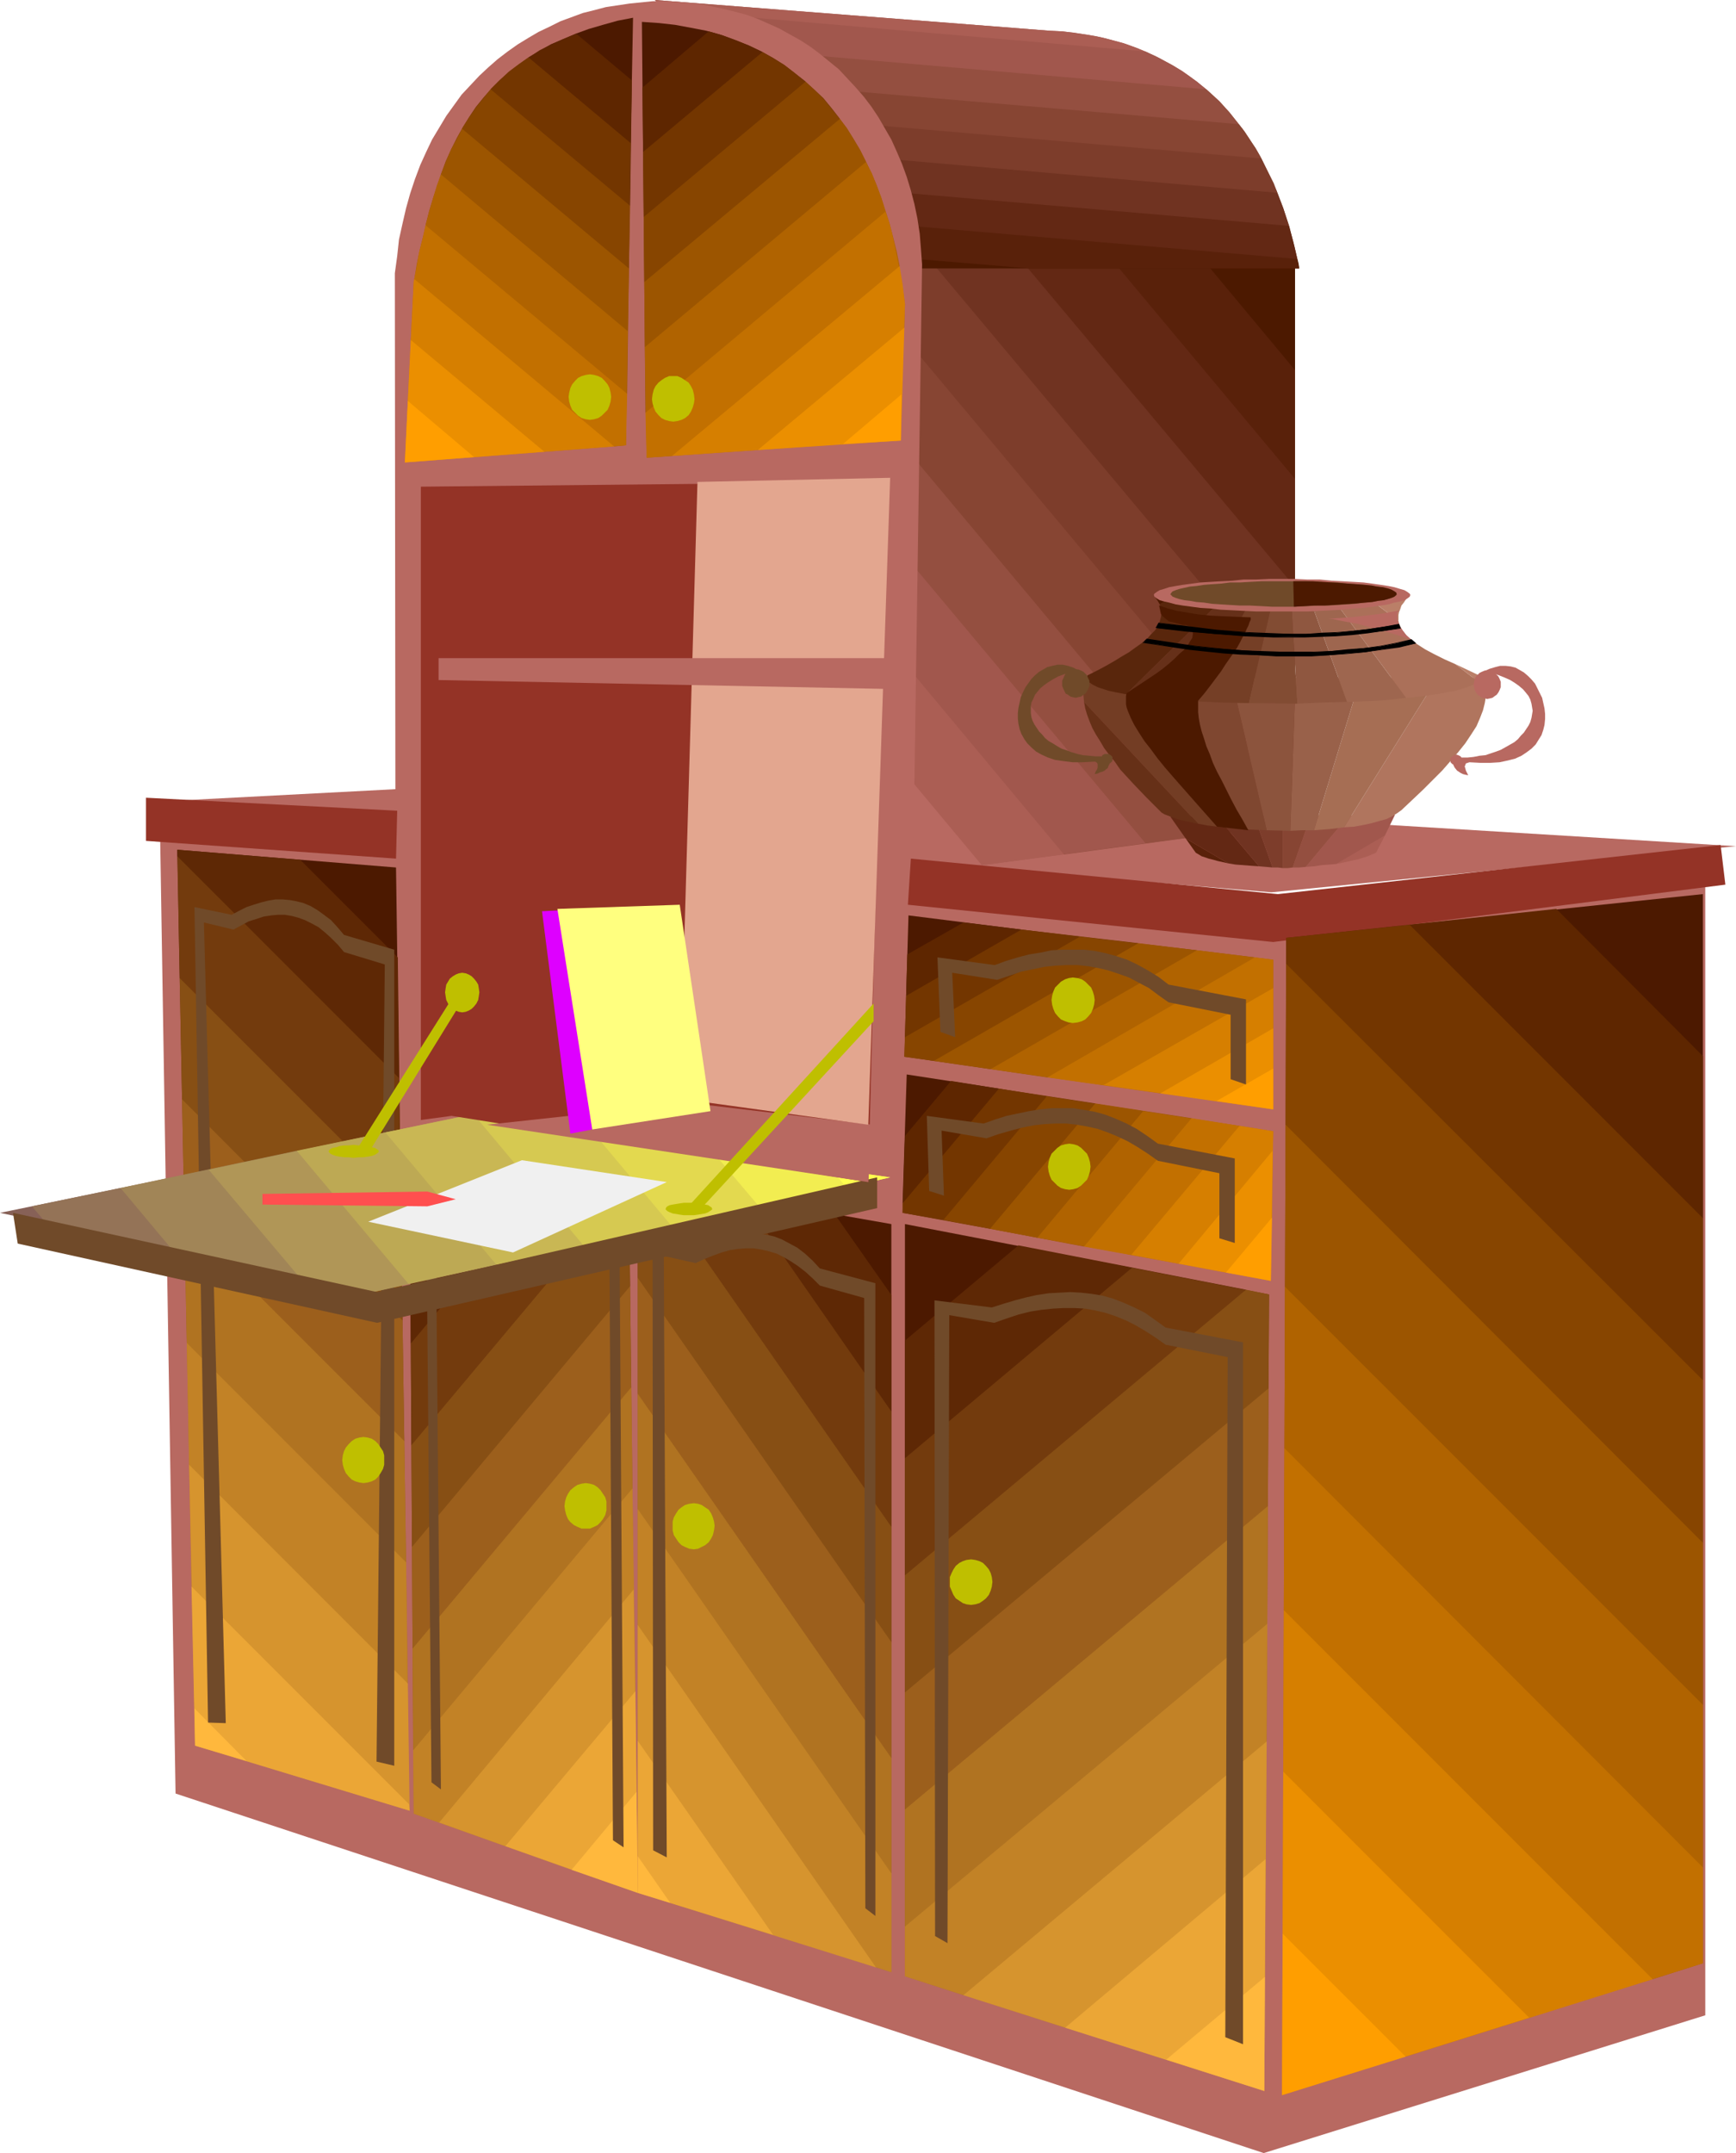 <?xml version="1.0" encoding="UTF-8" standalone="no"?>
<svg
   version="1.0"
   width="125.575mm"
   height="155.668mm"
   id="svg191"
   sodipodi:docname="Cabinet 09.wmf"
   xmlns:inkscape="http://www.inkscape.org/namespaces/inkscape"
   xmlns:sodipodi="http://sodipodi.sourceforge.net/DTD/sodipodi-0.dtd"
   xmlns="http://www.w3.org/2000/svg"
   xmlns:svg="http://www.w3.org/2000/svg">
  <sodipodi:namedview
     id="namedview191"
     pagecolor="#ffffff"
     bordercolor="#000000"
     borderopacity="0.25"
     inkscape:showpageshadow="2"
     inkscape:pageopacity="0.0"
     inkscape:pagecheckerboard="0"
     inkscape:deskcolor="#d1d1d1"
     inkscape:document-units="mm" />
  <defs
     id="defs1">
    <pattern
       id="WMFhbasepattern"
       patternUnits="userSpaceOnUse"
       width="6"
       height="6"
       x="0"
       y="0" />
  </defs>
  <path
     style="fill:#b86961;fill-opacity:1;fill-rule:evenodd;stroke:none"
     d="M 347.598,243.841 47.995,218.794 168.547,212.492 474.614,231.237 Z"
     id="path1" />
  <path
     style="fill:#4c1900;fill-opacity:1;fill-rule:evenodd;stroke:none"
     d="M 354.062,130.889 V 72.231 l -49.287,-0.323 z"
     id="path2" />
  <path
     style="fill:#59210a;fill-opacity:1;fill-rule:evenodd;stroke:none"
     d="m 354.062,101.156 v 59.304 l -74.335,-88.714 50.095,0.323 z"
     id="path3" />
  <path
     style="fill:#632814;fill-opacity:1;fill-rule:evenodd;stroke:none"
     d="m 354.062,130.889 v 59.304 l -99.383,-118.608 50.095,0.323 z"
     id="path4" />
  <path
     style="fill:#703321;fill-opacity:1;fill-rule:evenodd;stroke:none"
     d="m 354.062,160.46 v 59.466 L 249.184,94.531 249.346,91.945 v -4.686 -2.262 -1.939 -1.939 -4.848 l 0.162,-1.131 v -3.717 l 30.219,0.323 z"
     id="path5" />
  <path
     style="fill:#7d3d2b;fill-opacity:1;fill-rule:evenodd;stroke:none"
     d="m 335.478,227.52 18.584,-2.585 V 190.193 L 254.679,71.585 249.508,71.423 v 2.424 l -0.162,0.808 v 4.363 1.293 3.07 3.232 l -0.162,3.717 v 4.04 4.363 l -0.162,4.525 v 4.848 l -0.162,5.009 v 5.333 l -0.162,5.333 z"
     id="path6" />
  <path
     style="fill:#874533;fill-opacity:1;fill-rule:evenodd;stroke:none"
     d="m 313.177,230.429 40.884,-5.494 v -5.009 L 249.184,94.531 v 2.909 3.232 3.232 l -0.162,3.232 v 3.393 l -0.162,3.717 v 7.272 l -0.162,7.595 -0.162,7.756 -0.162,16.159 z"
     id="path7" />
  <path
     style="fill:#944f40;fill-opacity:1;fill-rule:evenodd;stroke:none"
     d="m 335.478,227.52 -44.601,5.979 -42.985,-51.548 0.162,-7.11 v -7.272 l 0.323,-14.866 0.162,-14.705 v -7.11 l 0.162,-7.11 z"
     id="path8" />
  <path
     style="fill:#a1574d;fill-opacity:1;fill-rule:evenodd;stroke:none"
     d="m 313.177,230.429 -44.763,5.979 -21.169,-25.37 v -3.232 l 0.162,-3.07 v -3.232 l 0.162,-3.393 0.162,-7.11 v -7.272 l 0.323,-7.433 v -7.756 l 0.323,-15.513 z"
     id="path9" />
  <path
     style="fill:#ab5e54;fill-opacity:1;fill-rule:evenodd;stroke:none"
     d="m 290.877,233.499 -44.601,5.817 v 0 -0.323 -0.323 -0.646 l 0.162,-0.646 v -0.808 -0.97 -0.97 l 0.162,-1.131 v -1.293 l 0.162,-1.454 v -1.454 -1.616 -1.778 l 0.162,-1.778 v -1.939 l 0.162,-4.04 0.162,-4.363 v -4.686 l 0.162,-5.009 0.162,-5.171 v -5.494 l 0.162,-5.656 0.162,-5.817 z"
     id="path10" />
  <path
     style="fill:#b86961;fill-opacity:1;fill-rule:evenodd;stroke:none"
     d="m 268.415,236.408 -22.139,2.909 v -0.162 -0.323 -0.808 l 0.162,-0.808 v -1.131 -1.454 l 0.162,-1.454 v -1.778 l 0.162,-1.939 v -2.262 -2.262 l 0.162,-2.585 0.162,-2.585 v -2.747 -2.909 l 0.162,-3.07 z"
     id="path11" />
  <path
     style="fill:#4c1900;fill-opacity:1;fill-rule:evenodd;stroke:none"
     d="M 355.193,73.362 H 249.669 l -12.12,-12.604 117.159,10.019 0.323,1.293 z"
     id="path12" />
  <path
     style="fill:#59210a;fill-opacity:1;fill-rule:evenodd;stroke:none"
     d="m 281.666,73.362 h 73.527 l -0.646,-3.07 -0.646,-2.909 -1.454,-5.656 -124.269,-10.665 18.584,19.391 z"
     id="path13" />
  <path
     style="fill:#632814;fill-opacity:1;fill-rule:evenodd;stroke:none"
     d="m 218.966,41.367 18.584,19.391 117.159,10.019 -1.131,-4.686 -1.293,-4.686 -1.454,-4.525 -1.616,-4.201 z"
     id="path14" />
  <path
     style="fill:#703321;fill-opacity:1;fill-rule:evenodd;stroke:none"
     d="m 209.754,31.672 18.422,19.391 124.269,10.665 -1.616,-4.848 -1.778,-4.686 -2.101,-4.525 -2.101,-4.363 z"
     id="path15" />
  <path
     style="fill:#7d3d2b;fill-opacity:1;fill-rule:evenodd;stroke:none"
     d="m 200.382,22.138 18.584,19.229 130.248,11.311 -0.97,-2.585 -1.293,-2.585 -2.424,-4.848 -1.293,-2.262 -1.454,-2.101 -1.454,-2.262 -1.616,-2.101 z"
     id="path16" />
  <path
     style="fill:#874533;fill-opacity:1;fill-rule:evenodd;stroke:none"
     d="m 191.009,12.443 18.745,19.229 135.096,11.635 -1.616,-2.747 -1.616,-2.585 -1.778,-2.585 -1.939,-2.424 -1.778,-2.262 -2.101,-2.262 -2.101,-2.101 -2.101,-1.939 z"
     id="path17" />
  <path
     style="fill:#944f40;fill-opacity:1;fill-rule:evenodd;stroke:none"
     d="m 181.798,2.747 18.584,19.391 138.328,11.796 -2.586,-3.232 -2.747,-3.07 -3.07,-2.747 -3.07,-2.585 -3.232,-2.262 -3.555,-2.262 -3.555,-1.939 -3.717,-1.778 z"
     id="path18" />
  <path
     style="fill:#a1574d;fill-opacity:1;fill-rule:evenodd;stroke:none"
     d="M 191.009,12.443 179.051,0 l 107.948,8.403 3.07,0.162 3.232,0.323 3.07,0.485 3.07,0.485 2.909,0.646 2.909,0.808 2.747,0.808 2.747,0.97 2.586,1.131 2.586,1.131 2.424,1.293 2.424,1.293 2.424,1.454 2.262,1.616 2.101,1.616 2.262,1.778 z"
     id="path19" />
  <path
     style="fill:#ab5e54;fill-opacity:1;fill-rule:evenodd;stroke:none"
     d="M 181.798,2.747 179.051,0 l 107.948,8.403 3.555,0.162 3.555,0.485 3.394,0.485 3.394,0.646 3.232,0.808 3.07,0.808 3.07,1.131 2.909,1.131 z"
     id="path20" />
  <path
     style="fill:#b86961;fill-opacity:1;fill-rule:evenodd;stroke:none"
     d="M 466.211,550.703 345.497,588.353 47.995,490.106 43.793,229.298 l 64.316,2.101 -0.162,-156.743 0.646,-4.686 0.485,-4.525 0.97,-4.363 0.97,-4.201 1.131,-4.04 1.293,-3.878 1.454,-3.878 1.616,-3.555 1.616,-3.393 1.939,-3.232 1.939,-3.232 2.101,-2.909 2.101,-2.909 2.424,-2.585 2.424,-2.585 2.424,-2.262 2.586,-2.262 2.747,-2.101 2.747,-1.939 2.909,-1.778 2.747,-1.616 3.07,-1.454 2.909,-1.454 3.07,-1.131 3.07,-1.131 3.232,-0.808 3.07,-0.808 3.232,-0.485 3.232,-0.485 3.232,-0.323 3.232,-0.323 h 3.232 l 3.232,0.162 3.232,0.323 3.232,0.323 3.232,0.646 3.07,0.646 3.232,0.808 3.07,0.808 3.07,1.131 2.909,1.293 2.909,1.293 2.909,1.616 2.909,1.616 2.747,1.778 2.586,1.939 2.586,2.101 2.586,2.101 2.262,2.424 2.262,2.424 2.262,2.585 2.101,2.747 1.939,2.909 1.778,3.07 1.778,3.07 1.454,3.232 1.454,3.393 1.293,3.555 1.131,3.717 0.97,3.717 0.808,3.878 0.646,4.201 0.323,4.04 0.323,4.363 -2.586,174.357 95.989,5.656 120.714,-12.604 z"
     id="path21" />
  <path
     style="fill:#943326;fill-opacity:1;fill-rule:evenodd;stroke:none"
     d="m 249.023,234.63 -0.808,12.604 99.868,10.18 123.623,-15.674 -1.293,-10.827 -121.037,13.412 z"
     id="path22" />
  <path
     style="fill:#943326;fill-opacity:1;fill-rule:evenodd;stroke:none"
     d="m 108.594,221.541 -68.679,-3.555 v 11.796 l 68.356,4.848 z"
     id="path23" />
  <path
     style="fill:#4c1900;fill-opacity:1;fill-rule:evenodd;stroke:none"
     d="m 279.242,254.021 -30.865,-3.878 -0.646,21.976 z"
     id="path24" />
  <path
     style="fill:#5e2600;fill-opacity:1;fill-rule:evenodd;stroke:none"
     d="m 263.405,252.082 31.835,3.878 -47.833,27.47 0.646,-22.623 z"
     id="path25" />
  <path
     style="fill:#733600;fill-opacity:1;fill-rule:evenodd;stroke:none"
     d="m 279.242,254.021 31.996,3.717 -55.913,32.157 -8.08,-1.131 0.485,-16.644 z"
     id="path26" />
  <path
     style="fill:#874500;fill-opacity:1;fill-rule:evenodd;stroke:none"
     d="m 295.24,255.96 31.996,3.717 -56.398,32.48 -23.593,-3.393 0.162,-5.333 z"
     id="path27" />
  <path
     style="fill:#9c5500;fill-opacity:1;fill-rule:evenodd;stroke:none"
     d="m 311.238,257.738 31.835,3.878 -56.721,32.803 -31.027,-4.525 z"
     id="path28" />
  <path
     style="fill:#b06300;fill-opacity:1;fill-rule:evenodd;stroke:none"
     d="m 327.236,259.677 20.846,2.585 v 7.756 l -46.379,26.501 -30.865,-4.363 z"
     id="path29" />
  <path
     style="fill:#c27000;fill-opacity:1;fill-rule:evenodd;stroke:none"
     d="m 343.073,261.616 5.01,0.646 v 18.745 l -30.865,17.775 -30.865,-4.363 z"
     id="path30" />
  <path
     style="fill:#d67f00;fill-opacity:1;fill-rule:evenodd;stroke:none"
     d="m 332.569,300.883 -30.865,-4.363 46.379,-26.501 v 21.976 z"
     id="path31" />
  <path
     style="fill:#eb8f00;fill-opacity:1;fill-rule:evenodd;stroke:none"
     d="m 317.217,298.782 30.865,4.363 v -22.138 z"
     id="path32" />
  <path
     style="fill:#ff9e00;fill-opacity:1;fill-rule:evenodd;stroke:none"
     d="m 332.569,300.883 15.513,2.262 v -11.15 z"
     id="path33" />
  <path
     style="fill:#4c1900;fill-opacity:1;fill-rule:evenodd;stroke:none"
     d="m 273.101,297.489 -25.209,-3.878 -1.131,35.227 z"
     id="path34" />
  <path
     style="fill:#5e2600;fill-opacity:1;fill-rule:evenodd;stroke:none"
     d="m 260.011,295.389 26.179,4.201 -28.28,33.773 -11.15,-1.939 0.646,-21.007 z"
     id="path35" />
  <path
     style="fill:#733600;fill-opacity:1;fill-rule:evenodd;stroke:none"
     d="m 273.101,297.489 26.34,4.04 -28.764,34.257 -23.917,-4.363 v -2.585 z"
     id="path36" />
  <path
     style="fill:#874500;fill-opacity:1;fill-rule:evenodd;stroke:none"
     d="m 286.19,299.59 26.34,4.04 -28.926,34.581 -25.694,-4.848 z"
     id="path37" />
  <path
     style="fill:#9c5500;fill-opacity:1;fill-rule:evenodd;stroke:none"
     d="m 299.441,301.529 26.341,4.04 -29.411,35.065 -25.694,-4.848 z"
     id="path38" />
  <path
     style="fill:#b06300;fill-opacity:1;fill-rule:evenodd;stroke:none"
     d="m 312.531,303.63 26.341,4.04 -29.572,35.227 -25.694,-4.686 z"
     id="path39" />
  <path
     style="fill:#c27000;fill-opacity:1;fill-rule:evenodd;stroke:none"
     d="m 325.782,305.569 22.301,3.555 -0.162,5.333 -25.694,30.864 -25.856,-4.686 z"
     id="path40" />
  <path
     style="fill:#d67f00;fill-opacity:1;fill-rule:evenodd;stroke:none"
     d="m 338.871,307.669 9.211,1.454 -0.323,23.592 -12.605,15.028 -25.856,-4.848 z"
     id="path41" />
  <path
     style="fill:#eb8f00;fill-opacity:1;fill-rule:evenodd;stroke:none"
     d="m 322.227,345.32 25.209,4.686 0.485,-35.55 z"
     id="path42" />
  <path
     style="fill:#ff9e00;fill-opacity:1;fill-rule:evenodd;stroke:none"
     d="m 335.155,347.744 12.281,2.262 0.323,-17.29 z"
     id="path43" />
  <path
     style="fill:#704a29;fill-opacity:1;fill-rule:evenodd;stroke:none"
     d="m 340.649,296.358 v -23.269 l -21.169,-4.04 -2.747,-2.101 -2.909,-1.778 -2.909,-1.616 -2.747,-1.293 -2.909,-0.97 -2.909,-0.808 -3.07,-0.646 -2.909,-0.323 h -2.909 -3.07 l -2.909,0.162 -3.07,0.646 -3.07,0.485 -3.07,0.808 -3.232,0.97 -3.07,1.131 -15.675,-2.101 0.808,20.36 4.04,1.454 -0.808,-17.613 12.281,1.939 3.394,-1.131 3.232,-1.131 3.232,-0.646 3.07,-0.646 3.07,-0.323 3.07,-0.162 h 2.909 l 2.909,0.323 2.747,0.485 2.747,0.646 2.909,0.97 2.747,0.97 2.747,1.454 2.747,1.454 2.586,1.939 2.747,1.939 16.968,3.393 v 17.613 z"
     id="path44" />
  <path
     style="fill:#704a29;fill-opacity:1;fill-rule:evenodd;stroke:none"
     d="M 337.579,339.665 V 316.557 l -21.008,-4.04 -2.909,-2.101 -2.909,-1.939 -2.747,-1.454 -2.909,-1.293 -2.909,-1.131 -2.909,-0.808 -2.909,-0.485 -2.909,-0.485 h -3.07 -2.909 l -3.07,0.323 -3.07,0.485 -3.07,0.646 -3.07,0.646 -3.07,0.97 -3.232,1.131 -15.513,-2.101 0.646,20.522 4.04,1.293 -0.646,-17.775 12.281,2.101 3.232,-1.131 3.394,-0.97 3.07,-0.808 3.232,-0.646 2.909,-0.323 3.07,-0.162 h 2.909 l 2.909,0.323 2.747,0.485 2.909,0.646 2.747,0.97 2.747,1.131 2.747,1.293 2.747,1.616 2.747,1.778 2.747,1.939 16.806,3.393 v 17.775 z"
     id="path45" />
  <path
     style="fill:#4c1900;fill-opacity:1;fill-rule:evenodd;stroke:none"
     d="m 385.412,252.729 80.153,-8.403 v 88.552 z"
     id="path46" />
  <path
     style="fill:#5e2600;fill-opacity:1;fill-rule:evenodd;stroke:none"
     d="m 425.488,248.366 -73.85,7.918 v 7.11 l 113.927,113.76 v -88.552 z"
     id="path47" />
  <path
     style="fill:#733600;fill-opacity:1;fill-rule:evenodd;stroke:none"
     d="m 385.412,252.729 -33.774,3.555 -0.162,51.063 114.088,114.245 V 332.878 Z"
     id="path48" />
  <path
     style="fill:#874500;fill-opacity:1;fill-rule:evenodd;stroke:none"
     d="m 351.314,351.622 0.323,-88.229 113.927,113.76 v 88.714 z"
     id="path49" />
  <path
     style="fill:#9c5500;fill-opacity:1;fill-rule:evenodd;stroke:none"
     d="m 351.153,395.737 0.323,-88.39 114.088,114.245 v 88.714 z"
     id="path50" />
  <path
     style="fill:#b06300;fill-opacity:1;fill-rule:evenodd;stroke:none"
     d="m 350.991,440.013 0.323,-88.39 114.25,114.245 v 70.615 l -13.736,4.363 z"
     id="path51" />
  <path
     style="fill:#c27000;fill-opacity:1;fill-rule:evenodd;stroke:none"
     d="m 350.83,484.127 0.323,-88.39 114.412,114.568 v 26.178 L 418.055,551.349 Z"
     id="path52" />
  <path
     style="fill:#d67f00;fill-opacity:1;fill-rule:evenodd;stroke:none"
     d="m 350.668,528.403 0.323,-88.39 100.837,100.833 -67.548,21.168 z"
     id="path53" />
  <path
     style="fill:#eb8f00;fill-opacity:1;fill-rule:evenodd;stroke:none"
     d="m 350.83,484.127 -0.323,88.39 67.548,-21.168 z"
     id="path54" />
  <path
     style="fill:#ff9e00;fill-opacity:1;fill-rule:evenodd;stroke:none"
     d="m 350.668,528.403 -0.162,44.114 33.774,-10.503 z"
     id="path55" />
  <path
     style="fill:#4c1900;fill-opacity:1;fill-rule:evenodd;stroke:none"
     d="m 247.407,398.484 v -63.99 l 62.054,11.958 z"
     id="path56" />
  <path
     style="fill:#5e2805;fill-opacity:1;fill-rule:evenodd;stroke:none"
     d="m 247.407,366.327 v 64.152 l 93.242,-78.049 -62.215,-12.119 z"
     id="path57" />
  <path
     style="fill:#733b0d;fill-opacity:1;fill-rule:evenodd;stroke:none"
     d="m 346.79,379.416 0.162,-25.693 -37.491,-7.272 -62.054,52.032 v 63.99 z"
     id="path58" />
  <path
     style="fill:#874f14;fill-opacity:1;fill-rule:evenodd;stroke:none"
     d="m 346.628,411.573 0.323,-57.85 -6.302,-1.293 -93.242,78.049 v 63.99 z"
     id="path59" />
  <path
     style="fill:#9c5f1c;fill-opacity:1;fill-rule:evenodd;stroke:none"
     d="m 346.466,443.729 0.323,-64.313 -99.383,83.058 v 63.99 z"
     id="path60" />
  <path
     style="fill:#b07321;fill-opacity:1;fill-rule:evenodd;stroke:none"
     d="m 346.305,475.886 0.323,-64.313 -99.221,82.896 v 45.569 l 15.998,5.171 z"
     id="path61" />
  <path
     style="fill:#c28226;fill-opacity:1;fill-rule:evenodd;stroke:none"
     d="m 345.982,508.042 0.485,-64.313 -99.06,82.735 v 13.574 l 43.793,14.058 z"
     id="path62" />
  <path
     style="fill:#d6942e;fill-opacity:1;fill-rule:evenodd;stroke:none"
     d="m 345.82,540.199 0.485,-64.313 -82.9,69.323 55.428,17.613 z"
     id="path63" />
  <path
     style="fill:#eba636;fill-opacity:1;fill-rule:evenodd;stroke:none"
     d="m 345.982,508.042 -0.323,63.344 -54.459,-17.29 z"
     id="path64" />
  <path
     style="fill:#ffb83d;fill-opacity:1;fill-rule:evenodd;stroke:none"
     d="m 345.82,540.199 -0.162,31.187 -26.825,-8.564 z"
     id="path65" />
  <path
     style="fill:#704a29;fill-opacity:1;fill-rule:evenodd;stroke:none"
     d="M 339.841,558.62 V 366.812 l -21.169,-4.04 -2.909,-2.101 -2.747,-1.939 -2.909,-1.454 -2.909,-1.293 -2.909,-1.131 -2.909,-0.808 -2.909,-0.485 -2.909,-0.323 -2.909,-0.162 -3.07,0.162 -2.909,0.162 -3.232,0.485 -2.909,0.646 -3.07,0.808 -3.232,0.97 -3.07,0.97 -15.675,-1.939 0.162,173.71 3.394,1.939 0.485,-171.61 12.281,2.101 3.232,-1.131 3.394,-1.131 3.232,-0.808 3.07,-0.485 3.07,-0.323 2.909,-0.162 h 3.07 l 2.909,0.162 2.747,0.485 2.747,0.646 2.909,0.97 2.747,1.131 2.586,1.293 2.747,1.616 2.747,1.778 2.747,1.939 16.968,3.393 -0.646,185.83 z"
     id="path66" />
  <path
     style="fill:#4c1900;fill-opacity:1;fill-rule:evenodd;stroke:none"
     d="m 175.819,41.529 -0.323,-35.55 4.686,0.323 4.363,0.485 4.363,0.808 4.202,0.808 4.04,1.131 3.878,1.454 3.717,1.454 3.717,1.778 z"
     id="path67" />
  <path
     style="fill:#5e2600;fill-opacity:1;fill-rule:evenodd;stroke:none"
     d="m 175.657,23.915 0.323,35.388 44.278,-37.004 -2.909,-2.262 -2.909,-2.262 -3.07,-1.939 -3.232,-1.778 -3.394,-1.616 -3.555,-1.454 -3.555,-1.293 -3.878,-1.131 z"
     id="path68" />
  <path
     style="fill:#733600;fill-opacity:1;fill-rule:evenodd;stroke:none"
     d="m 175.819,41.529 0.323,35.55 53.489,-44.599 -2.262,-2.909 -2.262,-2.747 -2.586,-2.424 -2.586,-2.262 -2.747,-2.262 -2.747,-2.101 -2.909,-1.778 -3.07,-1.778 z"
     id="path69" />
  <path
     style="fill:#874500;fill-opacity:1;fill-rule:evenodd;stroke:none"
     d="m 175.98,59.304 0.323,35.55 60.438,-50.578 -1.616,-3.232 -1.778,-3.07 -1.939,-3.07 -2.101,-2.747 -2.101,-2.585 -2.101,-2.585 -2.424,-2.424 -2.424,-2.262 z"
     id="path70" />
  <path
     style="fill:#9c5500;fill-opacity:1;fill-rule:evenodd;stroke:none"
     d="m 176.142,77.079 0.323,35.712 65.609,-54.941 -1.131,-3.717 -1.293,-3.555 -1.454,-3.393 -1.454,-3.07 -1.616,-3.232 -1.778,-2.909 -1.778,-2.909 -1.939,-2.585 z"
     id="path71" />
  <path
     style="fill:#b06300;fill-opacity:1;fill-rule:evenodd;stroke:none"
     d="m 183.737,124.587 -6.949,0.485 -0.485,-30.218 60.438,-50.578 1.616,3.07 1.293,3.232 1.293,3.393 1.131,3.555 1.131,3.555 0.97,3.717 0.97,3.878 0.808,4.04 z"
     id="path72" />
  <path
     style="fill:#c27000;fill-opacity:1;fill-rule:evenodd;stroke:none"
     d="m 207.169,122.971 -30.38,2.101 -0.323,-12.281 65.609,-54.941 0.97,2.747 0.808,3.07 0.646,2.909 0.646,3.232 0.646,3.07 0.646,3.393 0.485,3.232 0.485,3.555 -0.162,6.464 z"
     id="path73" />
  <path
     style="fill:#d67f00;fill-opacity:1;fill-rule:evenodd;stroke:none"
     d="m 183.737,124.587 46.702,-3.232 15.998,-13.574 0.97,-24.723 -0.646,-5.333 -0.808,-5.009 z"
     id="path74" />
  <path
     style="fill:#eb8f00;fill-opacity:1;fill-rule:evenodd;stroke:none"
     d="m 207.169,122.971 39.107,-2.585 0.97,-30.864 z"
     id="path75" />
  <path
     style="fill:#ff9e00;fill-opacity:1;fill-rule:evenodd;stroke:none"
     d="m 230.439,121.355 15.837,-0.97 0.162,-12.604 z"
     id="path76" />
  <path
     style="fill:#4c1900;fill-opacity:1;fill-rule:evenodd;stroke:none"
     d="m 172.425,39.105 0.646,-34.257 -4.202,0.808 -4.04,1.131 -3.878,1.131 -3.555,1.293 -3.394,1.454 -3.394,1.454 -3.07,1.778 -3.07,1.778 z"
     id="path77" />
  <path
     style="fill:#5e2600;fill-opacity:1;fill-rule:evenodd;stroke:none"
     d="m 172.748,21.976 -0.485,34.257 -38.137,-31.833 2.424,-2.424 2.586,-2.262 2.747,-2.101 2.747,-1.939 2.909,-1.939 3.232,-1.616 3.232,-1.454 3.555,-1.454 z"
     id="path78" />
  <path
     style="fill:#733600;fill-opacity:1;fill-rule:evenodd;stroke:none"
     d="m 172.425,39.105 -0.485,34.257 -45.571,-38.297 1.778,-2.909 1.939,-2.909 2.101,-2.585 2.262,-2.585 2.262,-2.262 2.424,-2.262 2.586,-1.939 2.747,-1.939 z"
     id="path79" />
  <path
     style="fill:#874500;fill-opacity:1;fill-rule:evenodd;stroke:none"
     d="m 172.264,56.234 -0.646,34.257 -51.065,-42.822 1.293,-3.555 1.454,-3.232 1.616,-3.232 1.616,-2.909 1.778,-2.747 1.939,-2.747 1.939,-2.424 1.939,-2.424 z"
     id="path80" />
  <path
     style="fill:#9c5500;fill-opacity:1;fill-rule:evenodd;stroke:none"
     d="m 171.94,73.362 -0.485,34.257 -55.105,-46.053 0.97,-3.878 1.131,-3.717 1.131,-3.393 1.131,-3.393 1.293,-3.232 1.293,-3.07 1.616,-2.909 1.454,-2.747 z"
     id="path81" />
  <path
     style="fill:#b06300;fill-opacity:1;fill-rule:evenodd;stroke:none"
     d="m 167.901,122.001 3.232,-0.323 0.485,-31.187 -51.065,-42.822 -1.131,3.07 -0.97,3.232 -0.97,3.393 -0.97,3.555 -0.808,3.555 -0.97,3.878 -0.808,3.878 -0.646,4.04 z"
     id="path82" />
  <path
     style="fill:#c27000;fill-opacity:1;fill-rule:evenodd;stroke:none"
     d="m 148.832,123.456 22.301,-1.778 0.323,-14.058 -55.105,-46.053 -0.808,3.717 -0.97,3.717 -0.646,3.878 -0.808,4.04 -0.808,15.998 z"
     id="path83" />
  <path
     style="fill:#d67f00;fill-opacity:1;fill-rule:evenodd;stroke:none"
     d="m 167.901,122.001 -38.299,2.909 -18.099,-15.351 1.616,-32.641 0.162,-0.646 z"
     id="path84" />
  <path
     style="fill:#eb8f00;fill-opacity:1;fill-rule:evenodd;stroke:none"
     d="m 148.832,123.456 -38.137,2.909 1.616,-33.449 z"
     id="path85" />
  <path
     style="fill:#ff9e00;fill-opacity:1;fill-rule:evenodd;stroke:none"
     d="m 129.602,124.91 -18.907,1.454 0.808,-16.805 z"
     id="path86" />
  <path
     style="fill:#4c1900;fill-opacity:1;fill-rule:evenodd;stroke:none"
     d="m 243.69,385.718 v -51.224 l -40.561,-7.11 z"
     id="path87" />
  <path
     style="fill:#5e2805;fill-opacity:1;fill-rule:evenodd;stroke:none"
     d="m 243.69,353.885 v 63.344 l -65.609,-94.208 50.095,8.726 z"
     id="path88" />
  <path
     style="fill:#733b0d;fill-opacity:1;fill-rule:evenodd;stroke:none"
     d="m 243.69,385.718 v 63.021 l -69.326,-99.54 v -26.824 l 28.764,5.009 z"
     id="path89" />
  <path
     style="fill:#874f14;fill-opacity:1;fill-rule:evenodd;stroke:none"
     d="m 243.69,417.228 v 63.182 l -69.326,-99.54 v -58.496 l 3.717,0.646 z"
     id="path90" />
  <path
     style="fill:#9c5f1c;fill-opacity:1;fill-rule:evenodd;stroke:none"
     d="m 243.69,448.739 v 63.182 l -69.326,-99.54 v -63.182 z"
     id="path91" />
  <path
     style="fill:#b07321;fill-opacity:1;fill-rule:evenodd;stroke:none"
     d="m 243.69,480.41 v 58.496 l -4.202,-1.293 -65.124,-93.561 v -63.182 z"
     id="path92" />
  <path
     style="fill:#c28226;fill-opacity:1;fill-rule:evenodd;stroke:none"
     d="m 243.69,511.921 v 26.986 l -32.32,-10.18 -37.006,-53.002 v -63.344 z"
     id="path93" />
  <path
     style="fill:#d6942e;fill-opacity:1;fill-rule:evenodd;stroke:none"
     d="m 174.364,507.235 v -63.182 l 65.124,93.561 -56.236,-17.613 z"
     id="path94" />
  <path
     style="fill:#eba636;fill-opacity:1;fill-rule:evenodd;stroke:none"
     d="m 174.364,475.724 v 41.529 l 37.006,11.473 z"
     id="path95" />
  <path
     style="fill:#ffb83d;fill-opacity:1;fill-rule:evenodd;stroke:none"
     d="m 174.364,507.235 v 10.019 l 8.888,2.747 z"
     id="path96" />
  <path
     style="fill:#4c1900;fill-opacity:1;fill-rule:evenodd;stroke:none"
     d="m 152.064,319.627 -40.076,-8.08 0.323,55.587 z"
     id="path97" />
  <path
     style="fill:#5e2805;fill-opacity:1;fill-rule:evenodd;stroke:none"
     d="m 132.026,315.587 39.915,7.918 v 0.485 l -59.468,70.939 -0.323,-55.587 z"
     id="path98" />
  <path
     style="fill:#733b0d;fill-opacity:1;fill-rule:evenodd;stroke:none"
     d="m 152.064,319.627 19.877,3.878 0.323,27.955 -59.63,71.262 -0.323,-55.587 z"
     id="path99" />
  <path
     style="fill:#874f14;fill-opacity:1;fill-rule:evenodd;stroke:none"
     d="m 112.796,450.516 -0.323,-55.587 59.468,-70.939 0.646,55.103 z"
     id="path100" />
  <path
     style="fill:#9c5f1c;fill-opacity:1;fill-rule:evenodd;stroke:none"
     d="m 112.957,478.31 -0.323,-55.587 59.63,-71.262 0.646,55.264 z"
     id="path101" />
  <path
     style="fill:#b07321;fill-opacity:1;fill-rule:evenodd;stroke:none"
     d="m 112.796,450.516 0.323,45.084 6.949,2.424 53.166,-63.667 -0.646,-55.264 z"
     id="path102" />
  <path
     style="fill:#c28226;fill-opacity:1;fill-rule:evenodd;stroke:none"
     d="m 112.957,478.31 0.162,17.29 25.048,8.888 35.552,-42.337 -0.808,-55.426 z"
     id="path103" />
  <path
     style="fill:#d6942e;fill-opacity:1;fill-rule:evenodd;stroke:none"
     d="m 156.265,510.951 -36.198,-12.927 53.166,-63.667 0.808,55.264 z"
     id="path104" />
  <path
     style="fill:#eba636;fill-opacity:1;fill-rule:evenodd;stroke:none"
     d="m 138.166,504.487 36.198,12.766 -0.646,-55.103 z"
     id="path105" />
  <path
     style="fill:#ffb83d;fill-opacity:1;fill-rule:evenodd;stroke:none"
     d="m 156.265,510.951 18.099,6.302 -0.323,-27.632 z"
     id="path106" />
  <path
     style="fill:#4c1900;fill-opacity:1;fill-rule:evenodd;stroke:none"
     d="m 109.079,294.581 -0.808,-57.526 -59.791,-4.848 v 1.778 z"
     id="path107" />
  <path
     style="fill:#5e2805;fill-opacity:1;fill-rule:evenodd;stroke:none"
     d="m 108.756,261.616 0.808,66.091 -60.438,-60.435 -0.646,-35.065 33.612,2.747 z"
     id="path108" />
  <path
     style="fill:#733b0d;fill-opacity:1;fill-rule:evenodd;stroke:none"
     d="m 109.079,294.581 0.97,66.252 -60.276,-60.435 -1.293,-66.414 z"
     id="path109" />
  <path
     style="fill:#874f14;fill-opacity:1;fill-rule:evenodd;stroke:none"
     d="m 109.564,327.707 0.97,66.091 -60.115,-60.112 -1.293,-66.414 z"
     id="path110" />
  <path
     style="fill:#9c5f1c;fill-opacity:1;fill-rule:evenodd;stroke:none"
     d="m 110.048,360.833 0.97,66.091 -59.953,-59.95 -1.293,-66.576 z"
     id="path111" />
  <path
     style="fill:#b07321;fill-opacity:1;fill-rule:evenodd;stroke:none"
     d="m 110.533,393.798 0.97,66.252 -59.791,-59.789 -1.293,-66.576 z"
     id="path112" />
  <path
     style="fill:#c28226;fill-opacity:1;fill-rule:evenodd;stroke:none"
     d="m 111.018,426.924 0.808,66.091 -59.468,-59.466 -1.293,-66.576 z"
     id="path113" />
  <path
     style="fill:#d6942e;fill-opacity:1;fill-rule:evenodd;stroke:none"
     d="M 111.503,460.05 111.988,494.792 67.386,481.218 53.166,466.837 51.711,400.261 Z"
     id="path114" />
  <path
     style="fill:#eba636;fill-opacity:1;fill-rule:evenodd;stroke:none"
     d="m 111.826,493.014 0.162,1.778 -58.66,-17.775 -0.97,-43.468 z"
     id="path115" />
  <path
     style="fill:#ffb83d;fill-opacity:1;fill-rule:evenodd;stroke:none"
     d="m 53.166,466.837 0.162,10.18 14.059,4.201 z"
     id="path116" />
  <path
     style="fill:#704a29;fill-opacity:1;fill-rule:evenodd;stroke:none"
     d="M 239.327,523.555 V 350.653 l -15.19,-4.04 -1.939,-2.101 -2.101,-1.939 -2.101,-1.616 -2.101,-1.131 -2.101,-1.131 -2.101,-0.808 -2.101,-0.485 -2.101,-0.323 -2.262,-0.162 -2.101,0.162 -2.101,0.162 -2.262,0.485 -2.262,0.646 -2.262,0.808 -2.262,0.97 -2.262,0.97 -11.312,-2.101 0.162,166.6 3.717,1.939 -0.808,-164.338 8.726,1.939 2.424,-1.131 2.424,-0.97 2.262,-0.808 2.262,-0.646 2.262,-0.323 2.101,-0.162 h 2.101 l 2.101,0.323 2.101,0.485 2.101,0.646 1.939,0.97 1.939,1.131 1.939,1.293 2.101,1.616 1.939,1.778 1.939,1.939 12.12,3.393 0.323,166.762 z"
     id="path117" />
  <path
     style="fill:#704a29;fill-opacity:1;fill-rule:evenodd;stroke:none"
     d="m 170.486,504.811 -1.131,-167.732 -13.251,-4.04 -1.939,-2.101 -1.616,-1.778 -1.778,-1.616 -1.778,-1.293 -1.939,-0.97 -1.778,-0.808 -1.778,-0.646 -1.939,-0.323 h -1.778 -1.939 l -1.778,0.323 -1.939,0.485 -1.939,0.485 -1.939,0.808 -1.939,0.97 -1.939,1.131 -9.857,-2.101 1.454,161.43 2.586,1.939 -1.454,-159.329 7.595,2.101 2.101,-1.293 2.101,-0.97 1.939,-0.646 1.939,-0.646 1.939,-0.323 1.939,-0.162 h 1.778 l 1.778,0.323 1.778,0.485 1.778,0.646 1.778,0.808 1.616,1.131 1.778,1.454 1.778,1.454 1.616,1.778 1.778,2.101 10.504,3.393 0.97,161.591 z"
     id="path118" />
  <path
     style="fill:#704a29;fill-opacity:1;fill-rule:evenodd;stroke:none"
     d="M 107.786,482.511 V 259.515 l -13.736,-4.04 -1.778,-2.101 -1.778,-1.939 -1.939,-1.454 -1.778,-1.293 -1.939,-1.131 -1.939,-0.808 -1.939,-0.485 -1.778,-0.323 -1.939,-0.162 h -1.939 l -1.939,0.323 -1.939,0.485 -2.101,0.646 -1.939,0.646 -1.939,0.97 -2.101,1.131 -10.181,-2.101 3.717,222.834 4.848,0.162 -5.979,-218.794 8.08,1.939 2.101,-1.131 2.101,-1.131 2.101,-0.646 1.939,-0.646 2.101,-0.323 1.778,-0.162 h 1.939 l 1.939,0.323 1.778,0.485 1.778,0.646 1.939,0.97 1.778,0.97 1.778,1.454 1.616,1.454 1.939,1.939 1.616,1.939 11.15,3.393 -2.262,217.825 z"
     id="path119" />
  <path
     style="fill:#bfbf00;fill-opacity:1;fill-rule:evenodd;stroke:none"
     d="m 293.301,267.11 1.293,0.162 1.131,0.323 0.97,0.646 0.808,0.808 0.808,0.808 0.485,1.131 0.323,1.131 0.162,1.131 -0.162,1.293 -0.323,1.131 -0.485,1.131 -0.808,0.97 -0.808,0.808 -0.97,0.485 -1.131,0.323 -1.293,0.162 -1.131,-0.162 -0.97,-0.323 -1.131,-0.485 -0.808,-0.808 -0.808,-0.97 -0.485,-1.131 -0.323,-1.131 -0.162,-1.293 0.162,-1.131 0.323,-1.131 0.485,-1.131 0.808,-0.808 0.808,-0.808 1.131,-0.646 0.97,-0.323 z"
     id="path120" />
  <path
     style="fill:#bfbf00;fill-opacity:1;fill-rule:evenodd;stroke:none"
     d="m 292.331,312.517 1.131,0.162 1.131,0.323 0.97,0.646 0.808,0.808 0.808,0.808 0.485,1.131 0.323,1.131 0.162,1.293 -0.162,1.293 -0.323,1.131 -0.485,1.131 -0.808,0.808 -0.808,0.808 -0.97,0.646 -1.131,0.323 -1.131,0.162 -1.131,-0.162 -1.131,-0.323 -0.97,-0.646 -0.808,-0.808 -0.808,-0.808 -0.485,-1.131 -0.323,-1.131 -0.162,-1.293 0.162,-1.293 0.323,-1.131 0.485,-1.131 0.808,-0.808 0.808,-0.808 0.97,-0.646 1.131,-0.323 z"
     id="path121" />
  <path
     style="fill:#bfbf00;fill-opacity:1;fill-rule:evenodd;stroke:none"
     d="m 265.506,426.116 1.131,0.162 1.131,0.323 0.97,0.485 0.808,0.808 0.808,0.97 0.485,0.97 0.323,1.131 0.162,1.293 -0.162,1.293 -0.323,1.131 -0.485,1.131 -0.808,0.97 -0.808,0.646 -0.97,0.646 -1.131,0.323 -1.131,0.162 -1.293,-0.162 -0.97,-0.323 -0.97,-0.646 -0.97,-0.646 -0.646,-0.97 -0.485,-1.131 -0.485,-1.131 v -1.293 -1.293 l 0.485,-1.131 0.485,-0.97 0.646,-0.97 0.97,-0.808 0.97,-0.485 0.97,-0.323 z"
     id="path122" />
  <path
     style="fill:#bfbf00;fill-opacity:1;fill-rule:evenodd;stroke:none"
     d="m 189.716,410.765 1.131,0.162 0.97,0.323 0.97,0.646 0.97,0.646 0.646,0.97 0.485,1.131 0.323,1.131 0.162,1.131 -0.162,1.293 -0.323,1.293 -0.485,0.97 -0.646,0.97 -0.97,0.808 -0.97,0.485 -0.97,0.485 -1.131,0.162 -1.293,-0.162 -1.131,-0.485 -0.97,-0.485 -0.808,-0.808 -0.646,-0.97 -0.646,-0.97 -0.323,-1.293 v -1.293 -1.131 l 0.323,-1.131 0.646,-1.131 0.646,-0.97 0.808,-0.646 0.97,-0.646 1.131,-0.323 z"
     id="path123" />
  <path
     style="fill:#bfbf00;fill-opacity:1;fill-rule:evenodd;stroke:none"
     d="m 160.144,405.271 1.131,0.162 1.131,0.323 0.97,0.646 0.808,0.808 0.646,0.97 0.646,0.97 0.323,1.131 v 1.293 1.131 l -0.323,1.293 -0.646,1.131 -0.646,0.808 -0.808,0.808 -0.97,0.485 -1.131,0.485 h -1.131 -1.131 l -1.131,-0.485 -0.97,-0.485 -0.97,-0.808 -0.646,-0.808 -0.485,-1.131 -0.323,-1.293 -0.162,-1.131 0.162,-1.293 0.323,-1.131 0.485,-0.97 0.646,-0.97 0.97,-0.808 0.97,-0.646 1.131,-0.323 z"
     id="path124" />
  <path
     style="fill:#bfbf00;fill-opacity:1;fill-rule:evenodd;stroke:none"
     d="m 99.383,392.666 1.131,0.162 1.131,0.323 0.97,0.646 0.808,0.808 0.646,0.97 0.646,0.97 0.323,1.131 v 1.293 1.293 l -0.323,1.131 -0.646,1.131 -0.646,0.97 -0.808,0.808 -0.97,0.485 -1.131,0.323 -1.131,0.162 -1.131,-0.162 -1.131,-0.323 -0.97,-0.485 -0.808,-0.808 -0.808,-0.97 -0.485,-1.131 -0.323,-1.131 -0.162,-1.293 0.162,-1.293 0.323,-1.131 0.485,-0.97 0.808,-0.97 0.808,-0.808 0.97,-0.646 1.131,-0.323 z"
     id="path125" />
  <path
     style="fill:#bfbf00;fill-opacity:1;fill-rule:evenodd;stroke:none"
     d="m 161.275,102.287 1.131,0.162 1.131,0.323 0.97,0.485 0.808,0.808 0.808,0.97 0.485,0.97 0.323,1.293 0.162,1.131 -0.162,1.293 -0.323,1.131 -0.485,1.131 -0.808,0.808 -0.808,0.808 -0.97,0.646 -1.131,0.323 -1.131,0.162 -1.131,-0.162 -1.131,-0.323 -0.97,-0.646 -0.808,-0.808 -0.808,-0.808 -0.485,-1.131 -0.323,-1.131 -0.162,-1.293 0.162,-1.131 0.323,-1.293 0.485,-0.97 0.808,-0.97 0.808,-0.808 0.97,-0.485 1.131,-0.323 z"
     id="path126" />
  <path
     style="fill:#bfbf00;fill-opacity:1;fill-rule:evenodd;stroke:none"
     d="m 184.06,102.772 h 1.131 l 1.131,0.485 0.97,0.646 0.97,0.646 0.646,0.97 0.485,0.97 0.323,1.293 0.162,1.293 -0.162,1.131 -0.323,1.131 -0.485,1.131 -0.646,0.97 -0.97,0.808 -0.97,0.485 -1.131,0.323 -1.131,0.162 -1.131,-0.162 -1.131,-0.323 -0.97,-0.485 -0.808,-0.808 -0.808,-0.97 -0.485,-1.131 -0.323,-1.131 -0.162,-1.131 0.162,-1.293 0.323,-1.293 0.485,-0.97 0.808,-0.97 0.808,-0.646 0.97,-0.646 1.131,-0.485 z"
     id="path127" />
  <path
     style="fill:#876157;fill-opacity:1;fill-rule:evenodd;stroke:none"
     d="M 47.025,341.442 0,331.423 32.966,324.637 Z"
     id="path128" />
  <path
     style="fill:#947357;fill-opacity:1;fill-rule:evenodd;stroke:none"
     d="M 12.443,334.009 81.607,348.714 57.044,319.627 8.726,329.646 Z"
     id="path129" />
  <path
     style="fill:#a18557;fill-opacity:1;fill-rule:evenodd;stroke:none"
     d="m 111.664,350.814 -9.696,2.262 -54.943,-11.635 -14.059,-16.805 48.156,-10.18 z"
     id="path130" />
  <path
     style="fill:#b09657;fill-opacity:1;fill-rule:evenodd;stroke:none"
     d="m 135.742,345.643 -33.774,7.433 -20.361,-4.363 -24.563,-29.086 48.318,-10.18 z"
     id="path131" />
  <path
     style="fill:#bda954;fill-opacity:1;fill-rule:evenodd;stroke:none"
     d="m 111.664,350.814 47.833,-10.503 -29.249,-34.904 -3.07,-0.485 -46.055,9.534 z"
     id="path132" />
  <path
     style="fill:#c9b754;fill-opacity:1;fill-rule:evenodd;stroke:none"
     d="m 135.742,345.643 47.833,-10.665 -20.846,-24.885 -35.552,-5.171 -21.816,4.525 z"
     id="path133" />
  <path
     style="fill:#d6c951;fill-opacity:1;fill-rule:evenodd;stroke:none"
     d="m 159.497,340.311 47.995,-10.665 -12.605,-14.866 -64.639,-9.372 z"
     id="path134" />
  <path
     style="fill:#e3d94f;fill-opacity:1;fill-rule:evenodd;stroke:none"
     d="m 183.576,334.978 47.833,-10.503 -4.202,-5.009 -64.478,-9.372 z"
     id="path135" />
  <path
     style="fill:#f2ed51;fill-opacity:1;fill-rule:evenodd;stroke:none"
     d="m 207.492,329.646 35.875,-7.918 -48.479,-6.948 z"
     id="path136" />
  <path
     style="fill:#ffff4f;fill-opacity:1;fill-rule:evenodd;stroke:none"
     d="m 231.409,324.475 11.958,-2.747 -16.16,-2.262 z"
     id="path137" />
  <path
     style="fill:#704a29;fill-opacity:1;fill-rule:evenodd;stroke:none"
     d="m 3.555,331.423 99.544,21.653 136.712,-31.349 v 8.403 L 103.1,361.479 4.848,339.826 Z"
     id="path138" />
  <path
     style="fill:#943326;fill-opacity:1;fill-rule:evenodd;stroke:none"
     d="M 115.058,306.054 V 132.989 l 127.178,-1.293 -4.848,191.324 -113.927,-18.098 z"
     id="path139" />
  <path
     style="fill:#b86961;fill-opacity:1;fill-rule:evenodd;stroke:none"
     d="m 133.157,307.346 55.105,-5.979 50.257,5.979 -1.131,15.674 z"
     id="path140" />
  <path
     style="fill:#e3a68f;fill-opacity:1;fill-rule:evenodd;stroke:none"
     d="m 185.838,300.236 4.848,-168.54 52.681,-1.131 -5.979,176.781 z"
     id="path141" />
  <path
     style="fill:#b86961;fill-opacity:1;fill-rule:evenodd;stroke:none"
     d="m 119.906,179.851 h 122.168 v 8.403 l -122.168,-2.424 z"
     id="path142" />
  <path
     style="fill:#f0f0f0;fill-opacity:1;fill-rule:evenodd;stroke:none"
     d="m 100.676,333.847 39.592,8.403 42.016,-19.229 -39.592,-5.979 z"
     id="path143" />
  <path
     style="fill:#de00ff;fill-opacity:1;fill-rule:evenodd;stroke:none"
     d="m 148.186,249.012 7.757,60.758 5.979,-1.131 -7.757,-59.95 z"
     id="path144" />
  <path
     style="fill:#ffff7f;fill-opacity:1;fill-rule:evenodd;stroke:none"
     d="m 161.921,308.639 32.32,-5.009 -8.403,-56.395 -33.451,1.131 z"
     id="path145" />
  <path
     style="fill:#ff4f4f;fill-opacity:1;fill-rule:evenodd;stroke:none"
     d="m 71.75,326.252 45.086,-0.646 7.757,2.101 -7.757,1.939 -45.086,-0.485 z"
     id="path146" />
  <path
     style="fill:#bfbf00;fill-opacity:1;fill-rule:evenodd;stroke:none"
     d="m 126.37,265.817 -0.97,0.162 -0.808,0.323 -0.808,0.485 -0.808,0.646 -0.485,0.808 -0.485,0.808 -0.162,0.97 -0.162,1.131 0.162,1.131 0.162,0.97 0.485,0.97 0.485,0.808 0.808,0.646 0.808,0.485 0.808,0.323 0.97,0.162 0.97,-0.162 0.808,-0.323 0.808,-0.485 0.646,-0.646 0.646,-0.808 0.485,-0.97 0.162,-0.97 0.162,-1.131 -0.162,-1.131 -0.162,-0.97 -0.485,-0.808 -0.646,-0.808 -0.646,-0.646 -0.808,-0.485 -0.808,-0.323 z"
     id="path147" />
  <path
     style="fill:#bfbf00;fill-opacity:1;fill-rule:evenodd;stroke:none"
     d="m 96.636,312.84 1.454,0.162 h 1.293 l 1.131,0.162 0.97,0.323 0.97,0.162 0.485,0.323 0.485,0.323 0.162,0.323 -0.162,0.323 -0.485,0.323 -0.485,0.323 -0.97,0.323 -0.97,0.162 -1.131,0.162 h -1.293 l -1.454,0.162 -1.293,-0.162 h -1.293 l -1.131,-0.162 -0.97,-0.162 -0.97,-0.323 -0.646,-0.323 -0.323,-0.323 -0.162,-0.323 0.162,-0.323 0.323,-0.323 0.646,-0.323 0.97,-0.162 0.97,-0.323 1.131,-0.162 h 1.293 z"
     id="path148" />
  <path
     style="fill:#bfbf00;fill-opacity:1;fill-rule:evenodd;stroke:none"
     d="m 188.262,328.676 h -1.293 l -1.131,0.162 -0.97,0.162 -0.97,0.162 -0.808,0.162 -0.646,0.323 -0.323,0.323 -0.162,0.485 0.162,0.162 0.323,0.323 0.646,0.323 0.808,0.323 0.97,0.162 0.97,0.162 1.131,0.162 h 1.293 1.454 l 1.131,-0.162 0.97,-0.162 0.97,-0.162 0.808,-0.323 0.485,-0.323 0.485,-0.323 0.162,-0.162 -0.162,-0.485 -0.485,-0.323 -0.485,-0.323 -0.808,-0.162 -0.97,-0.162 -0.97,-0.162 -1.131,-0.162 z"
     id="path149" />
  <path
     style="fill:#bfbf00;fill-opacity:1;fill-rule:evenodd;stroke:none"
     d="m 97.121,314.779 28.118,-44.599 2.262,1.454 -27.31,44.276 z"
     id="path150" />
  <path
     style="fill:#bfbf00;fill-opacity:1;fill-rule:evenodd;stroke:none"
     d="m 187.777,330.131 51.065,-55.911 v 4.848 l -47.51,51.548 z"
     id="path151" />
  <path
     style="fill:#ab5e54;fill-opacity:1;fill-rule:evenodd;stroke:none"
     d="m 365.373,236.085 3.07,-0.646 2.909,-0.646 2.586,-0.808 1.131,-0.485 1.131,-0.485 2.424,-4.686 z"
     id="path152" />
  <path
     style="fill:#a1574d;fill-opacity:1;fill-rule:evenodd;stroke:none"
     d="m 365.373,236.085 -4.04,0.323 -2.101,0.323 -2.262,0.162 11.797,-14.058 12.605,-0.162 -2.747,5.656 z"
     id="path153" />
  <path
     style="fill:#944f40;fill-opacity:1;fill-rule:evenodd;stroke:none"
     d="m 356.97,236.893 -1.778,0.162 h -1.778 l 5.01,-14.22 h 10.342 z"
     id="path154" />
  <path
     style="fill:#874533;fill-opacity:1;fill-rule:evenodd;stroke:none"
     d="m 350.668,237.216 h 1.454 l 1.293,-0.162 5.01,-14.22 -7.757,0.162 z"
     id="path155" />
  <path
     style="fill:#7d3d2b;fill-opacity:1;fill-rule:evenodd;stroke:none"
     d="m 350.668,237.216 -1.293,-0.162 h -1.454 l -5.01,-14.058 h 7.757 z"
     id="path156" />
  <path
     style="fill:#703321;fill-opacity:1;fill-rule:evenodd;stroke:none"
     d="m 347.921,237.054 -1.778,-0.162 -1.939,-0.162 -11.473,-13.574 10.181,-0.162 z"
     id="path157" />
  <path
     style="fill:#632814;fill-opacity:1;fill-rule:evenodd;stroke:none"
     d="m 324.166,229.136 -4.202,-5.979 h 12.766 l 11.473,13.574 -2.262,-0.162 -2.101,-0.162 -2.101,-0.162 -1.939,-0.323 z"
     id="path158" />
  <path
     style="fill:#59210a;fill-opacity:1;fill-rule:evenodd;stroke:none"
     d="m 324.166,229.136 2.747,3.878 0.808,0.485 0.808,0.485 0.97,0.323 0.97,0.323 1.293,0.323 1.131,0.323 1.454,0.323 1.454,0.323 z"
     id="path159" />
  <path
     style="fill:#b0755e;fill-opacity:1;fill-rule:evenodd;stroke:none"
     d="m 367.474,226.066 2.747,-0.162 2.586,-0.485 2.262,-0.485 2.262,-0.646 1.778,-0.485 1.616,-0.808 1.293,-0.808 1.131,-0.808 2.909,-2.747 2.909,-2.747 2.747,-2.747 2.586,-2.585 2.262,-2.585 2.101,-2.424 1.939,-2.424 1.616,-2.424 1.454,-2.262 0.97,-2.262 0.808,-2.101 0.485,-1.939 0.162,-0.97 v -0.97 -0.808 l -0.162,-0.97 -0.162,-0.808 -0.323,-0.808 -0.485,-0.808 -0.485,-0.808 h -11.473 z"
     id="path160" />
  <path
     style="fill:#a66e54;fill-opacity:1;fill-rule:evenodd;stroke:none"
     d="m 367.474,226.066 -3.878,0.485 -2.101,0.162 -2.262,0.162 12.766,-41.691 h 21.008 z"
     id="path161" />
  <path
     style="fill:#99614a;fill-opacity:1;fill-rule:evenodd;stroke:none"
     d="m 359.233,226.874 h -3.232 l -3.232,0.162 1.454,-41.852 h 17.776 z"
     id="path162" />
  <path
     style="fill:#8c543d;fill-opacity:1;fill-rule:evenodd;stroke:none"
     d="m 352.769,227.036 -6.464,-0.162 -9.696,-41.691 h 17.614 z"
     id="path163" />
  <path
     style="fill:#7f4730;fill-opacity:1;fill-rule:evenodd;stroke:none"
     d="m 346.305,226.874 -3.878,-0.162 -3.717,-0.162 -21.977,-41.367 h 19.877 z"
     id="path164" />
  <path
     style="fill:#733d24;fill-opacity:1;fill-rule:evenodd;stroke:none"
     d="m 296.371,191.809 -0.162,-1.778 0.162,-1.616 0.323,-1.778 0.485,-1.454 h 19.553 l 21.977,41.367 -2.909,-0.323 -2.909,-0.323 -2.747,-0.323 -2.586,-0.485 z"
     id="path165" />
  <path
     style="fill:#663017;fill-opacity:1;fill-rule:evenodd;stroke:none"
     d="m 296.371,191.809 0.323,1.778 0.485,1.616 0.646,1.778 0.808,1.939 0.97,1.778 1.131,1.778 1.131,1.939 1.454,1.939 1.454,1.778 1.454,2.101 1.778,1.939 1.778,1.939 3.717,3.878 4.04,4.04 0.808,0.485 2.101,0.808 1.293,0.485 1.293,0.323 1.454,0.323 1.454,0.323 1.616,0.323 z"
     id="path166" />
  <path
     style="fill:#59260c;fill-opacity:1;fill-rule:evenodd;stroke:none"
     d="m 317.056,165.146 0.323,1.131 0.162,1.293 -0.162,1.131 -0.323,1.131 -0.485,1.293 -0.808,1.131 -1.131,1.131 -1.131,1.293 -1.454,1.131 -1.616,1.131 -1.778,1.293 -1.939,1.131 -2.101,1.293 -2.262,1.293 -2.424,1.293 -2.586,1.293 -0.162,0.323 v 0.485 0.323 l 0.323,0.485 0.323,0.323 0.485,0.323 0.485,0.323 0.646,0.323 0.646,0.323 0.97,0.323 1.939,0.646 2.262,0.485 2.586,0.485 27.472,-26.986 h -13.736 z"
     id="path167" />
  <path
     style="fill:#663019;fill-opacity:1;fill-rule:evenodd;stroke:none"
     d="m 326.752,191.647 -5.333,-0.485 -2.586,-0.162 -2.424,-0.162 -2.262,-0.162 -2.262,-0.323 -2.101,-0.323 -1.939,-0.323 27.472,-26.986 h 7.434 z"
     id="path168" />
  <path
     style="fill:#753f26;fill-opacity:1;fill-rule:evenodd;stroke:none"
     d="m 341.457,192.132 -7.434,-0.162 -3.717,-0.162 -3.555,-0.162 15.998,-28.925 h 5.494 z"
     id="path169" />
  <path
     style="fill:#824c33;fill-opacity:1;fill-rule:evenodd;stroke:none"
     d="m 354.708,192.293 -13.251,-0.162 6.787,-29.41 h 4.686 z"
     id="path170" />
  <path
     style="fill:#8f5740;fill-opacity:1;fill-rule:evenodd;stroke:none"
     d="m 368.282,191.809 -6.626,0.162 -6.949,0.323 -1.778,-29.571 h 4.848 z"
     id="path171" />
  <path
     style="fill:#9e664f;fill-opacity:1;fill-rule:evenodd;stroke:none"
     d="m 384.442,190.678 -3.878,0.485 -3.878,0.323 -4.202,0.162 -4.202,0.162 -10.504,-29.086 h 5.979 z"
     id="path172" />
  <path
     style="fill:#ab7059;fill-opacity:1;fill-rule:evenodd;stroke:none"
     d="m 403.995,186.153 -0.485,0.485 -0.485,0.323 -0.646,0.323 -0.808,0.323 -0.97,0.323 -0.97,0.323 -1.131,0.323 -1.131,0.323 -1.293,0.162 -1.454,0.323 -3.07,0.485 -3.394,0.485 -3.717,0.323 -20.685,-27.955 h 9.373 l 9.211,6.948 0.162,0.808 0.323,0.808 0.485,0.808 0.646,0.808 0.646,0.808 0.808,0.808 0.97,0.646 0.97,0.808 2.262,1.454 2.424,1.293 2.909,1.454 2.909,1.293 z"
     id="path173" />
  <path
     style="fill:#ba7f68;fill-opacity:1;fill-rule:evenodd;stroke:none"
     d="m 403.995,186.153 v -1.778 0 l -3.07,-1.454 -3.07,-1.454 z"
     id="path174" />
  <path
     style="fill:#ba7f68;fill-opacity:1;fill-rule:evenodd;stroke:none"
     d="m 382.341,169.671 v -0.808 -0.808 l 0.162,-0.808 0.323,-0.808 0.323,-0.97 0.646,-0.808 0.646,-0.97 0.97,-0.97 H 373.13 Z"
     id="path175" />
  <path
     style="fill:#4c1900;fill-opacity:1;fill-rule:evenodd;stroke:none"
     d="m 317.056,165.146 -0.646,-1.131 -0.97,-1.293 h 6.141 z"
     id="path176" />
  <path
     style="fill:#b86961;fill-opacity:1;fill-rule:evenodd;stroke:none"
     d="m 350.506,158.198 h 3.555 l 3.394,0.162 h 3.394 l 3.232,0.323 3.07,0.162 2.909,0.162 2.747,0.162 2.424,0.323 2.262,0.323 2.101,0.323 1.616,0.323 1.616,0.485 1.131,0.323 0.808,0.485 0.646,0.485 0.162,0.323 -0.162,0.485 -0.646,0.485 -0.808,0.485 -1.131,0.323 -1.616,0.323 -1.616,0.485 -2.101,0.323 -2.262,0.323 -2.424,0.323 -2.747,0.162 -2.909,0.323 -3.07,0.162 -3.232,0.162 -3.394,0.162 h -3.394 -3.555 -3.555 -3.555 l -3.394,-0.162 -3.07,-0.162 -3.232,-0.162 -2.747,-0.323 -2.747,-0.162 -2.424,-0.323 -2.424,-0.323 -1.939,-0.323 -1.778,-0.485 -1.454,-0.323 -1.131,-0.323 -0.808,-0.485 -0.646,-0.485 -0.162,-0.485 0.162,-0.323 0.646,-0.485 0.808,-0.485 1.131,-0.323 1.454,-0.485 1.778,-0.323 1.939,-0.323 2.424,-0.323 2.424,-0.323 2.747,-0.162 2.747,-0.162 3.232,-0.162 3.07,-0.323 h 3.394 l 3.555,-0.162 z"
     id="path177" />
  <path
     style="fill:#4c1900;fill-opacity:1;fill-rule:evenodd;stroke:none"
     d="m 316.894,165.469 2.424,0.808 2.424,0.646 2.909,0.485 2.909,0.485 3.232,0.323 3.394,0.162 3.717,0.162 4.04,0.162 v 0.646 l -0.323,0.646 -0.323,0.97 -0.485,0.97 -0.485,1.131 -0.646,1.131 -0.646,1.293 -0.808,1.454 -0.97,1.454 -1.131,1.616 -1.131,1.616 -1.131,1.778 -1.454,1.939 -1.454,1.939 -1.616,2.101 -1.778,2.101 v 1.454 1.616 l 0.162,1.616 0.323,1.778 0.485,1.939 0.646,1.939 0.646,2.101 0.97,2.262 0.808,2.262 1.131,2.424 1.293,2.424 1.293,2.585 1.293,2.585 1.454,2.747 1.616,2.747 1.616,2.909 -8.565,-0.97 -5.01,-5.656 -4.848,-5.494 -2.262,-2.585 -2.101,-2.424 -2.101,-2.585 -1.778,-2.424 -1.778,-2.262 -1.454,-2.262 -1.293,-2.101 -0.97,-1.939 -0.808,-1.939 -0.323,-0.97 -0.162,-0.808 v -0.808 -0.646 -0.808 l 0.162,-0.808 4.202,-2.747 1.939,-1.293 1.939,-1.293 1.778,-1.293 1.778,-1.454 1.454,-1.293 1.293,-1.293 1.293,-1.131 0.97,-1.131 0.646,-1.131 0.646,-0.97 0.162,-0.97 v -0.808 l -0.162,-0.808 -0.646,-0.646 -1.131,-0.323 h -0.808 l -0.97,-0.323 -0.646,-0.162 -1.131,-0.323 -0.97,-0.162 -0.646,-0.485 -1.131,-0.97 -0.485,-0.646 z"
     id="path178" />
  <path
     style="fill:#704a29;fill-opacity:1;fill-rule:evenodd;stroke:none"
     d="m 350.991,158.844 h 3.07 3.232 l 2.909,0.162 2.909,0.162 h 2.586 l 2.586,0.323 2.424,0.162 2.101,0.162 2.101,0.323 1.778,0.162 1.454,0.323 1.293,0.323 1.131,0.323 0.646,0.323 0.485,0.323 0.162,0.485 -0.162,0.323 -0.485,0.323 -0.646,0.323 -1.131,0.323 -1.293,0.323 -1.454,0.162 -1.778,0.323 -2.101,0.162 -2.101,0.323 -2.424,0.162 -2.586,0.162 -2.586,0.162 h -2.909 l -2.909,0.162 -3.232,0.162 h -3.07 -3.232 l -2.909,-0.162 -3.07,-0.162 h -2.747 l -2.747,-0.162 -2.586,-0.162 -2.424,-0.162 -2.101,-0.323 -2.101,-0.162 -1.778,-0.323 -1.454,-0.162 -1.454,-0.323 -0.97,-0.323 -0.808,-0.323 -0.323,-0.323 -0.323,-0.323 0.323,-0.485 0.323,-0.323 0.808,-0.323 0.97,-0.323 1.454,-0.323 1.454,-0.323 1.778,-0.162 2.101,-0.323 2.101,-0.162 2.424,-0.162 2.586,-0.323 h 2.747 l 2.747,-0.162 3.07,-0.162 h 2.909 z"
     id="path179" />
  <path
     style="fill:#704a29;fill-opacity:1;fill-rule:evenodd;stroke:none"
     d="m 294.109,190.678 0.646,-0.162 0.808,-0.162 0.646,-0.485 0.485,-0.323 0.485,-0.646 0.323,-0.646 0.323,-0.808 v -0.808 -0.646 l -0.323,-0.646 -0.323,-0.808 -0.485,-0.485 -0.485,-0.485 -0.646,-0.323 -0.808,-0.323 h -0.646 -0.808 l -0.646,0.323 -0.646,0.323 -0.646,0.485 -0.323,0.485 -0.323,0.808 -0.323,0.646 v 0.646 0.808 l 0.323,0.808 0.323,0.646 0.323,0.646 0.646,0.323 0.646,0.485 0.646,0.162 z"
     id="path180" />
  <path
     style="fill:#704a29;fill-opacity:1;fill-rule:evenodd;stroke:none"
     d="m 294.917,183.244 -2.101,0.485 -1.778,0.485 -1.778,0.646 -1.454,0.808 -1.293,0.808 -1.131,0.808 -0.97,0.808 -0.808,0.97 -0.646,0.808 -0.485,1.131 -0.485,0.97 -0.162,0.97 v 0.97 0.97 l 0.162,1.131 0.323,0.97 0.485,0.97 0.646,0.97 0.646,0.97 0.808,0.808 0.808,0.97 0.97,0.808 1.131,0.646 1.293,0.808 1.131,0.646 1.454,0.485 1.293,0.485 1.616,0.485 1.454,0.323 1.778,0.162 1.616,0.162 h 1.778 l 0.485,0.162 0.485,0.323 0.485,0.162 0.323,0.323 0.162,0.323 0.162,0.323 v 0.485 l -0.162,0.323 -0.162,0.323 -0.162,0.485 -0.485,0.323 -0.323,0.323 -0.646,0.323 -0.646,0.162 -0.646,0.323 -0.808,0.162 0.323,-0.808 0.323,-0.485 0.162,-0.485 v -0.485 -0.485 l -0.162,-0.323 -0.485,-0.323 h -0.485 l -3.07,0.162 h -2.586 l -2.586,-0.323 -2.262,-0.323 -1.939,-0.646 -1.778,-0.808 -1.454,-0.808 -1.293,-1.131 -1.131,-1.131 -0.808,-1.131 -0.808,-1.454 -0.485,-1.293 -0.323,-1.454 -0.162,-1.454 v -1.454 l 0.162,-1.454 0.323,-1.454 0.323,-1.454 0.646,-1.454 0.646,-1.293 0.808,-1.131 0.808,-1.131 0.97,-0.97 1.131,-0.97 1.131,-0.646 1.131,-0.646 1.293,-0.323 1.454,-0.323 h 1.454 l 1.454,0.323 1.454,0.485 z"
     id="path181" />
  <path
     style="fill:#704a29;fill-opacity:1;fill-rule:evenodd;stroke:none"
     d="m 302.512,206.029 h -0.485 l -0.646,0.323 -0.162,0.485 -0.162,0.646 0.162,0.485 0.162,0.485 0.646,0.323 0.485,0.162 0.646,-0.162 0.485,-0.323 0.485,-0.485 v -0.485 -0.646 l -0.485,-0.485 -0.485,-0.323 z"
     id="path182" />
  <path
     style="fill:#b86961;fill-opacity:1;fill-rule:evenodd;stroke:none"
     d="m 406.581,191.001 -0.646,-0.162 -0.808,-0.162 -0.646,-0.485 -0.485,-0.323 -0.485,-0.646 -0.323,-0.646 -0.162,-0.808 -0.162,-0.646 0.162,-0.808 0.162,-0.808 0.323,-0.646 0.485,-0.485 0.485,-0.485 0.646,-0.323 0.808,-0.323 h 0.646 0.808 l 0.646,0.323 0.646,0.323 0.485,0.485 0.485,0.485 0.323,0.646 0.323,0.808 v 0.808 0.646 l -0.323,0.808 -0.323,0.646 -0.485,0.646 -0.485,0.323 -0.646,0.485 -0.646,0.162 z"
     id="path183" />
  <path
     style="fill:#b86961;fill-opacity:1;fill-rule:evenodd;stroke:none"
     d="m 405.773,183.406 2.101,0.485 1.939,0.646 1.616,0.646 1.454,0.646 1.293,0.808 1.131,0.808 1.131,0.97 0.808,0.97 0.646,0.808 0.485,0.97 0.323,1.131 0.162,0.97 0.162,0.97 -0.162,0.97 -0.162,0.97 -0.323,1.131 -0.485,0.97 -0.646,0.97 -0.646,0.97 -0.808,0.808 -0.808,0.97 -0.97,0.808 -1.131,0.646 -1.131,0.646 -1.454,0.808 -1.293,0.485 -1.454,0.485 -1.454,0.485 -1.616,0.162 -1.616,0.323 -1.616,0.162 h -1.778 l -0.485,0.162 -0.485,0.162 -0.485,0.323 -0.323,0.323 -0.162,0.323 -0.162,0.323 v 0.485 l 0.162,0.323 0.162,0.323 0.646,0.808 0.97,0.646 0.646,0.323 0.646,0.162 0.808,0.162 -0.323,-0.646 -0.323,-0.646 -0.162,-0.646 -0.162,-0.485 0.162,-0.323 0.162,-0.485 0.485,-0.162 0.485,-0.162 3.07,0.162 h 2.586 l 2.586,-0.162 2.262,-0.485 1.939,-0.485 1.778,-0.808 1.454,-0.97 1.293,-0.97 1.131,-1.131 0.808,-1.293 0.808,-1.293 0.485,-1.454 0.323,-1.293 0.162,-1.616 v -1.454 l -0.162,-1.454 -0.323,-1.454 -0.323,-1.454 -0.646,-1.293 -0.646,-1.293 -0.646,-1.293 -0.97,-1.131 -0.97,-0.97 -1.131,-0.97 -1.131,-0.646 -1.131,-0.646 -1.293,-0.323 -1.454,-0.162 h -1.454 l -1.293,0.323 -1.616,0.485 z"
     id="path184" />
  <path
     style="fill:#b86961;fill-opacity:1;fill-rule:evenodd;stroke:none"
     d="m 398.178,206.19 0.485,0.162 0.646,0.323 0.323,0.485 0.162,0.485 -0.162,0.646 -0.323,0.485 -0.646,0.323 -0.485,0.162 -0.646,-0.162 -0.485,-0.323 -0.485,-0.485 v -0.646 -0.485 l 0.485,-0.485 0.485,-0.323 z"
     id="path185" />
  <path
     style="fill:#4c1900;fill-opacity:1;fill-rule:evenodd;stroke:none"
     d="m 353.577,158.844 0.162,6.948 2.909,-0.162 2.747,-0.162 h 2.747 l 2.424,-0.162 2.424,-0.162 2.424,-0.162 2.101,-0.162 1.939,-0.162 1.778,-0.162 1.616,-0.323 1.454,-0.162 1.131,-0.323 0.97,-0.323 0.808,-0.323 0.323,-0.323 0.323,-0.323 -0.162,-0.485 -0.485,-0.323 -0.808,-0.485 -0.97,-0.323 -1.293,-0.323 -1.616,-0.162 -1.616,-0.323 -1.778,-0.162 -2.101,-0.162 -2.262,-0.162 -2.262,-0.162 -2.424,-0.162 -5.171,-0.323 z"
     id="path186" />
  <path
     style="fill:#b86961;fill-opacity:1;fill-rule:evenodd;stroke:none"
     d="m 382.664,166.762 -2.424,0.485 -2.747,0.485 -5.494,0.646 -2.909,0.323 -2.586,0.162 -2.424,0.162 h -2.101 1.131 l 1.454,0.162 1.454,0.323 1.616,0.323 3.555,0.646 3.555,0.97 3.555,0.97 3.232,0.97 1.616,0.485 1.293,0.485 1.293,0.485 1.131,0.485 -0.646,-0.323 -0.646,-0.485 -1.131,-0.97 -0.97,-1.293 -0.808,-1.293 -0.485,-1.293 -0.162,-0.646 v -0.646 -0.485 -0.485 l 0.323,-0.323 z"
     id="path187" />
  <path
     style="fill:#000000;fill-opacity:1;fill-rule:evenodd;stroke:none"
     d="m 316.894,170.317 7.918,0.97 7.918,0.97 8.08,0.646 8.08,0.323 h 4.202 4.04 l 4.202,-0.162 4.202,-0.162 4.04,-0.485 4.363,-0.485 4.202,-0.646 4.202,-0.646 0.485,0.97 -4.525,0.808 -4.363,0.485 -4.363,0.485 -4.363,0.323 -4.363,0.162 -4.202,0.162 h -4.202 -4.202 l -8.08,-0.323 -8.08,-0.485 -7.918,-0.808 -7.918,-0.808 z"
     id="path188" />
  <path
     style="fill:#000000;fill-opacity:1;fill-rule:evenodd;stroke:none"
     d="m 317.056,170.317 h -0.162 l 7.918,1.131 7.918,0.97 8.08,0.485 8.08,0.485 h 4.202 4.04 l 4.202,-0.162 4.202,-0.323 4.04,-0.323 4.363,-0.485 4.202,-0.646 4.202,-0.646 v -0.162 l 0.323,1.131 0.162,-0.162 -4.525,0.646 -4.363,0.485 -4.363,0.485 -4.363,0.323 -4.363,0.162 -4.202,0.162 -4.202,0.162 -4.202,-0.162 -8.08,-0.323 -8.08,-0.485 -7.918,-0.808 -7.918,-0.808 v 0.162 l 0.808,-1.293 -0.323,-0.162 -0.808,1.454 8.242,0.97 7.918,0.646 8.08,0.646 8.08,0.323 h 4.202 4.202 l 4.202,-0.162 4.363,-0.162 4.363,-0.323 4.363,-0.485 4.363,-0.646 4.686,-0.646 -0.485,-1.293 -4.363,0.808 -4.202,0.646 -4.363,0.485 -4.04,0.323 -4.202,0.162 -4.202,0.323 h -4.04 l -4.202,-0.162 -8.08,-0.323 -8.08,-0.646 -7.918,-0.97 -8.08,-0.97 z"
     id="path189" />
  <path
     style="fill:#000000;fill-opacity:1;fill-rule:evenodd;stroke:none"
     d="m 313.662,174.68 4.202,0.646 4.202,0.646 4.525,0.646 4.525,0.485 4.686,0.323 4.525,0.323 4.848,0.323 4.686,0.162 h 4.686 4.686 l 4.686,-0.323 4.525,-0.323 4.525,-0.485 4.525,-0.485 4.202,-0.808 4.202,-0.97 1.131,0.97 -4.525,0.97 -4.686,0.646 -4.686,0.808 -4.848,0.323 -4.848,0.485 -4.848,0.162 h -4.848 -4.848 l -4.848,-0.162 -4.848,-0.323 -4.686,-0.323 -4.686,-0.485 -4.525,-0.485 -4.363,-0.646 -4.202,-0.646 -4.04,-0.646 z"
     id="path190" />
  <path
     style="fill:#000000;fill-opacity:1;fill-rule:evenodd;stroke:none"
     d="m 313.662,174.68 v 0.162 l 4.202,0.646 4.202,0.646 4.525,0.485 4.525,0.485 4.686,0.485 4.525,0.323 4.848,0.323 4.686,0.162 h 4.686 l 4.686,-0.162 4.686,-0.162 4.525,-0.323 4.525,-0.485 4.525,-0.646 4.202,-0.808 4.202,-0.808 h -0.162 l 1.131,0.808 0.162,-0.162 -4.525,0.97 -4.686,0.808 -4.686,0.646 -4.848,0.485 -4.848,0.323 -4.848,0.162 h -4.848 -4.848 l -4.848,-0.162 -4.848,-0.323 -4.686,-0.323 -4.686,-0.485 -4.525,-0.485 -4.363,-0.646 -4.202,-0.485 -4.04,-0.808 v 0.323 l 0.97,-0.97 -0.162,-0.162 -1.131,1.131 4.363,0.646 4.202,0.646 4.363,0.646 4.525,0.485 4.686,0.485 4.686,0.323 4.848,0.162 4.848,0.323 h 4.848 4.848 l 4.848,-0.323 4.848,-0.323 4.848,-0.485 4.686,-0.646 4.686,-0.646 4.686,-1.131 -1.293,-1.131 -4.202,0.97 -4.202,0.808 -4.525,0.646 -4.525,0.323 -4.525,0.485 -4.686,0.162 h -4.686 -4.686 l -4.686,-0.162 -4.848,-0.162 -4.525,-0.323 -4.686,-0.485 -4.525,-0.485 -4.525,-0.646 -4.202,-0.646 -4.363,-0.646 z"
     id="path191" />
</svg>
